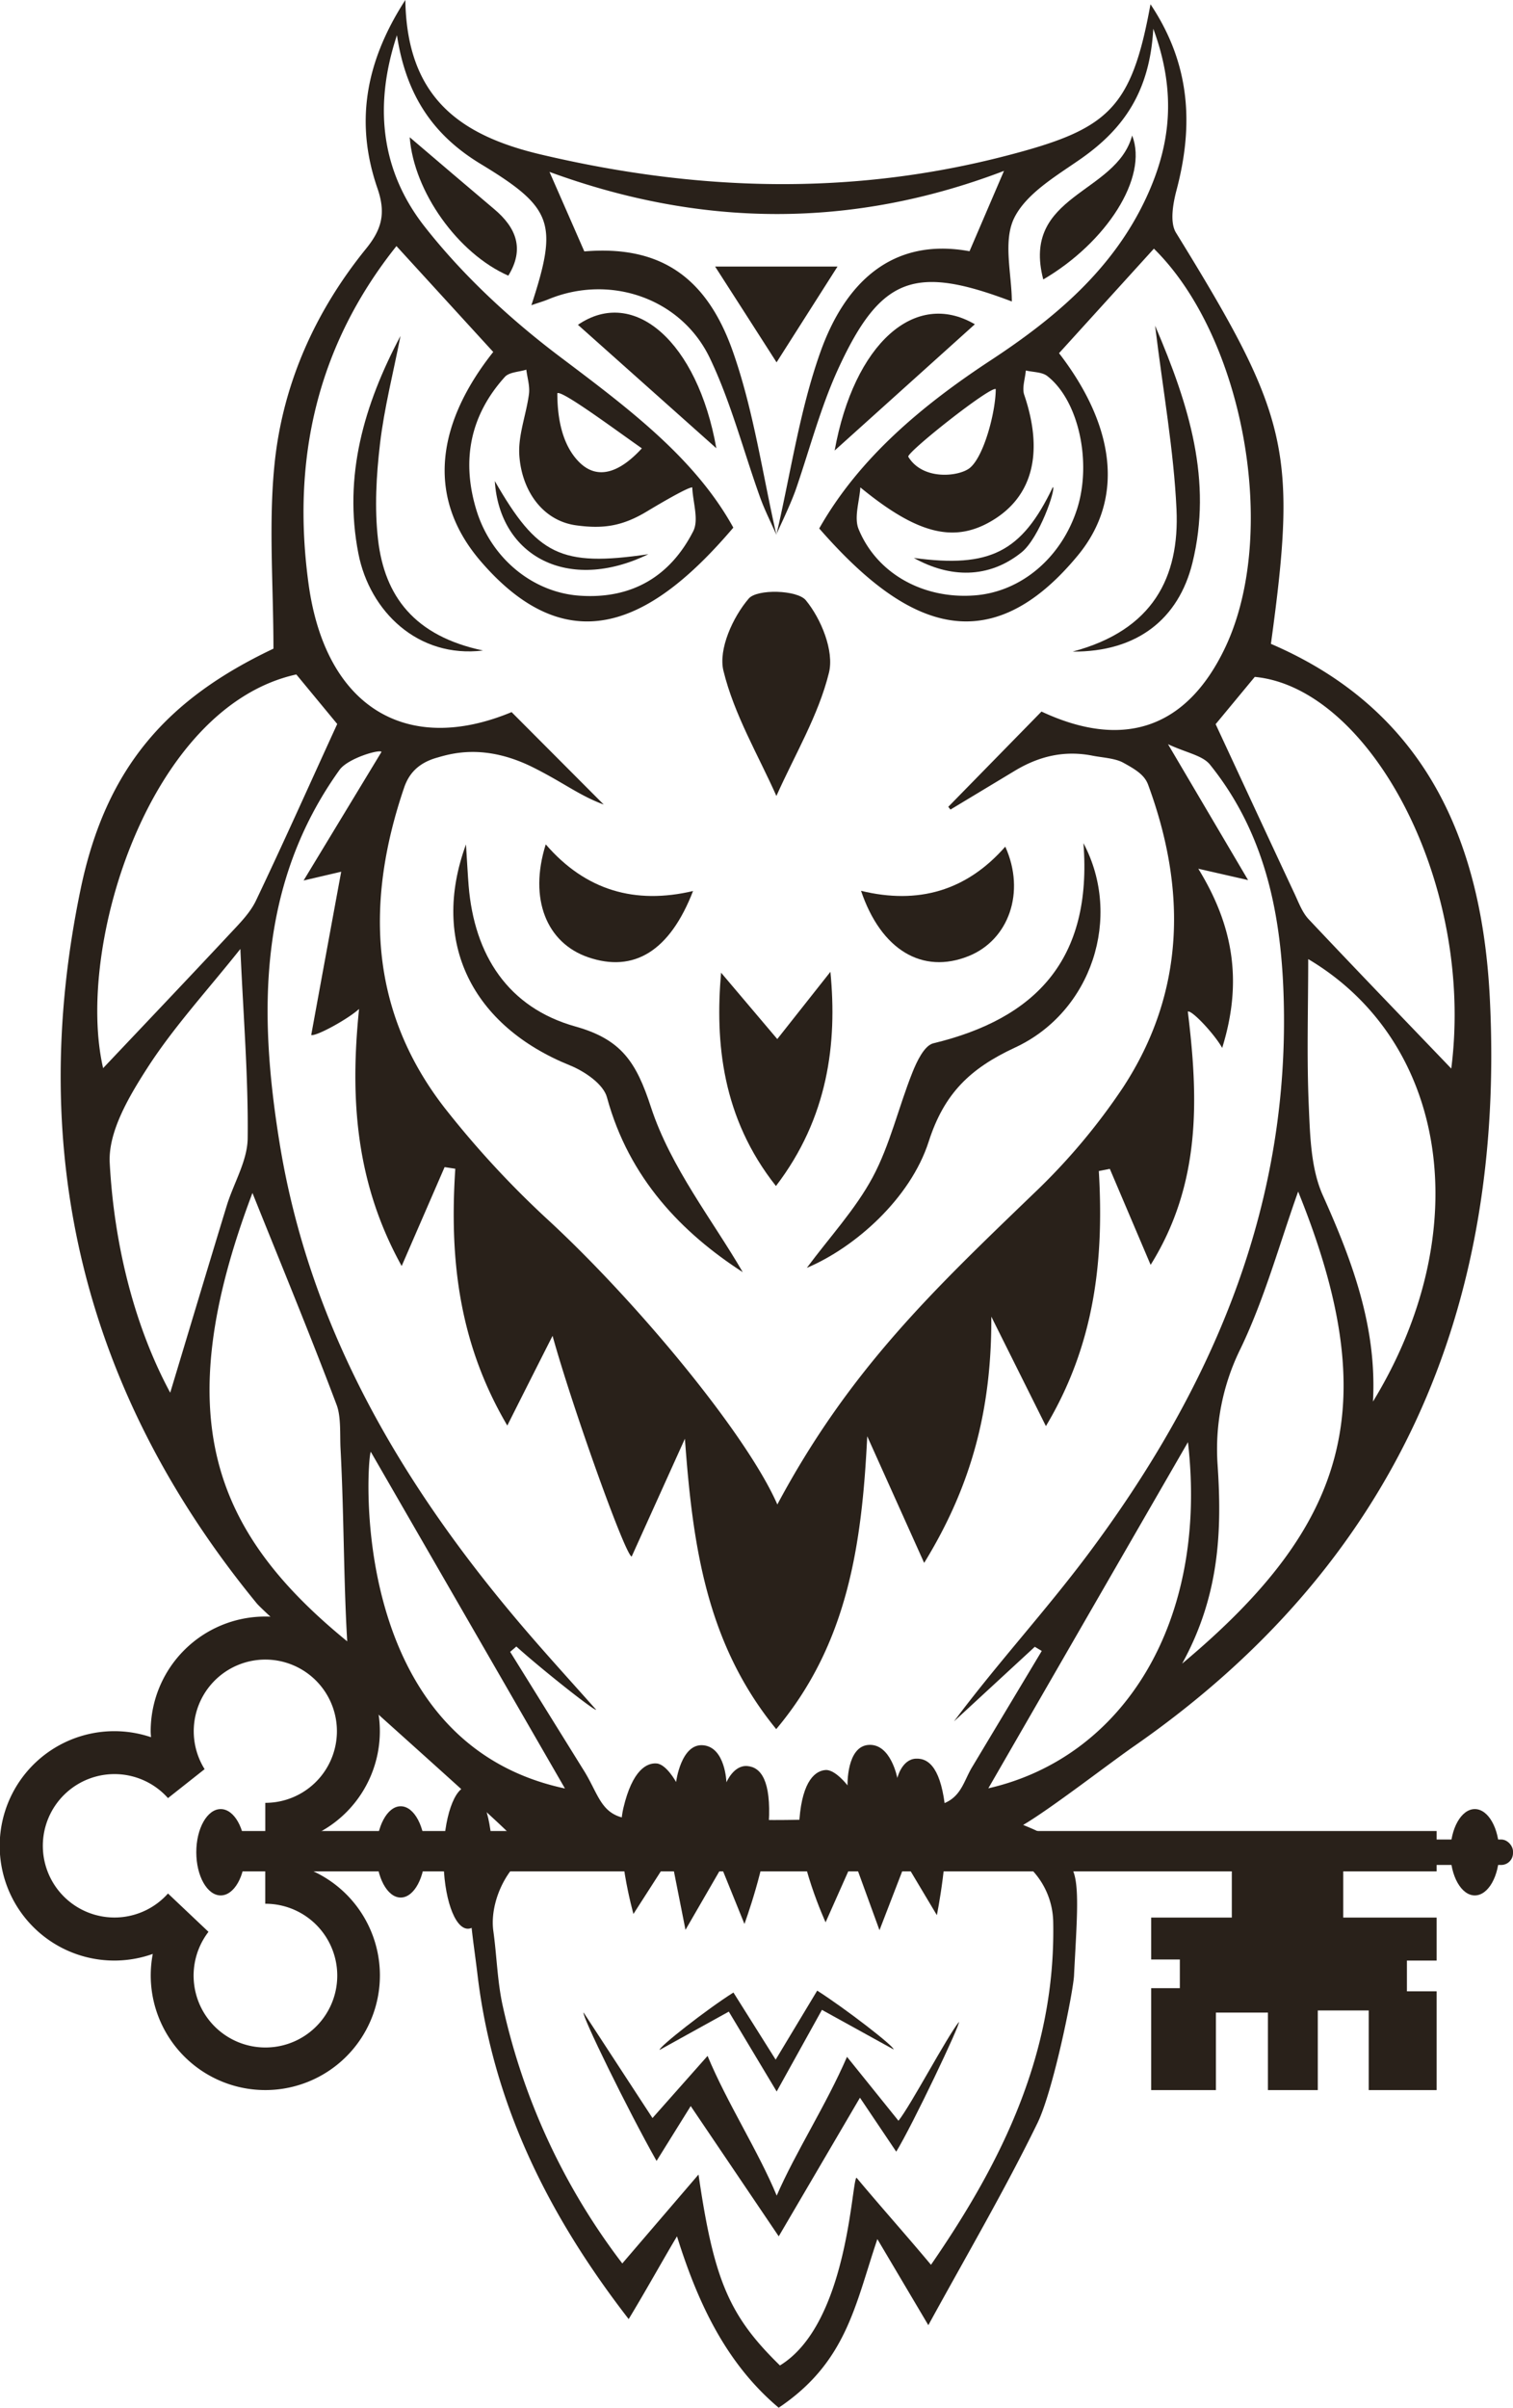 <?xml version="1.0" encoding="UTF-8"?> <svg xmlns="http://www.w3.org/2000/svg" id="Слой_1" data-name="Слой 1" viewBox="0 0 434.57 691.06"><defs><style>.cls-1{fill:#29211a;}</style></defs><title>сова</title><path class="cls-1" d="M308.5,566.67c0,3.8-5.83,33.07-10.52,42.7-9.27,19-20,37.31-31.34,58L252,642.66c-6.42,19-8.86,35.32-28.34,48.4-15.07-12.68-23.21-30-29.21-49.19-3.08,5.07-9.22,16.1-13.88,23.75-23.14-29.85-39-61.83-43.41-98.78-2.4-20.11-5.94-31.39,9.47-40.19-3.85-4.44-69.71-62.57-72.9-66.47C24.3,399.92,7.35,331.24,23.15,255.24c7.33-35.28,25.19-54.76,55.39-69.06,0-18.43-1.45-36.05.35-53.32C81.28,110,90.6,89.3,105.14,71.38c4.53-5.58,5.74-10.17,3.28-17.3-6.24-18.07-4-35.53,8-54.08.45,27.87,15.51,38.8,38.83,44.32,44.82,10.59,89.09,12,133.93.34,29.13-7.56,35.77-13.24,41.27-43.44C342,18.5,342.85,36.09,337.89,54.71c-1,3.84-1.92,9.16-.11,12.09,32.46,52.65,34.87,62.51,27.26,118,44.62,19.17,60.61,56.84,62.87,101.67C432.42,375.93,400.79,448.92,326,501c-7.24,5-24.16,18.13-32.13,22.79,11,4.47,11,6.07,14,12.47C310.22,540.46,309.3,551.06,308.5,566.67ZM223,153.53c-1.57-3.6-3.37-7.12-4.69-10.8-4.78-13.31-8.33-27.17-14.39-39.88-8.23-17.28-28.74-24.25-46.42-16.94-1.43.59-2.9,1-4.87,1.69,7.7-23.54,6.24-27.95-14.62-40.57-13.18-8-21.31-19.19-24-36.93-7.18,21.66-3.8,40,8,55,11,14,24.6,26.58,38.88,37.34,19.43,14.65,38.65,28.92,49.74,49-21.64,25.4-45.92,40.53-72.5,9.72-16.87-19.55-11.47-41.23,3.54-60.14-9.58-10.46-18.64-20.38-27.8-30.39-23,28.82-30.11,61.51-25.24,97,4.9,35.65,28.39,49.2,58.31,36.76l26.46,26.53c-7.09-2.63-11.39-6.21-20.24-10.64-14.17-7.09-24-3.85-27.77-2.78-6,1.73-8.23,5.36-9.34,8.63-11,32.32-10.14,63.69,11.56,91.73A272.67,272.67,0,0,0,158,350.67c25.53,23.71,56.51,61.13,65.27,81.14,20.85-39,45.28-61.91,73.68-89.29a179.16,179.16,0,0,0,25.64-30.45c17.88-27.36,18.24-56.87,7.17-86.86-1-2.69-3.34-4.23-7.19-6.33-2.35-1.29-6.32-1.47-8.85-2-8-1.55-15.23.13-22.23,4.34L273,232.36l-.63-.79,26.77-27.34c23.4,10.94,41.72,5,52.83-18.51,15.47-32.82,5.24-89-20.54-114.35l-27.25,30c15.9,20.63,19,41.55,5.44,58-27.22,33-51.73,18.12-74.32-7.69,11.47-20.23,29.57-35.38,49.66-48.53C303.4,91,319.91,77,329.37,56.43,336,42,338.16,26.94,331.25,8.24c-1,18.15-8.65,28.74-20.49,37.12-7.11,5-15.87,10-19.44,17.17-3.31,6.69-.7,16.3-.7,24C262.85,76,253,79.24,240.75,105.87c-5,10.91-8.1,22.71-12,34.13-1.8,5.31-6.08,13.74-5.75,13.5,4.09-17.56,6.65-35.67,12.67-52.54C242.64,81.46,256,68,278.47,72.11l9.9-23.06c-44.06,16.8-87.34,16.11-130.54.29,3.67,8.36,6.83,15.56,10,22.82,20.81-1.72,34.81,6.37,42.68,28.77C216.46,117.84,219,136,223,153.53Zm-38.66,368.6c7.88.43,33.33.23,36.68.25,29,.15,46.82-3.93,46.82-3.93,8.21-1.21,8.59-6.79,11.52-11.5l19.86-33.1-2-1.19L274,494.08c12.34-16.53,26.23-31.59,38.45-47.91,34.36-45.9,56.86-96.47,56.34-155.07-.23-25.75-4.42-50.76-21.25-71.63-2.14-2.66-6.71-3.37-12.06-5.87l23,39-14.3-3.26c10.11,16.46,12.76,32.46,6.86,51.43-2.23-4-8.82-11-9.87-10.42,3.06,24.89,3.85,49.4-10.68,72.69l-11.72-27.55-3.16.62c1.48,25.24-1.05,49.56-15.2,73.21l-15.68-31.42c.12,26.33-5.54,48.33-19.29,70.68l-16.35-36.35c-1.52,31.23-5.67,59.7-26.14,84.06-20.17-24.65-24-53-26.23-83.35l-15.28,33.8c-1.74,0-17.11-43-22.73-63.33-3.64,7.18-8,15.8-13,25.75-14.2-24.11-16.59-48.47-14.94-73.71l-3.07-.47c-3.93,9.06-7.87,18.11-12.33,28.39-13.22-23.85-14.88-48-12.24-73.78-3.23,2.95-12.39,7.94-13.74,7.47Q93.67,273.66,98,250.2L87.2,252.72l22.38-36.92C109,215,99.86,217.66,97.5,221c-23.43,32.68-23.23,69.7-17.23,106.86C89,382,116.13,427.39,151.41,468.39c6.5,7.55,13.21,14.9,19.83,22.35-.47.41-15.76-11.69-22.93-18.16l-1.78,1.53,20.86,33.58C172.64,515.84,172.44,522.65,184.38,522.13Zm36.07,7.24c-4.52,0-49.69-1.12-58.18-.12-13.41-1.25-22,14.45-20.53,25,1,7.16,1.14,14.51,2.71,21.54a188.26,188.26,0,0,0,34.33,73.86l21.89-25.52c4.4,30.24,8.78,40.56,23.39,54.8,19.68-12,20.55-53.39,22-53.89,6.56,7.88,14.21,16.42,21.38,25,20.51-29.7,35.8-60.85,35.11-98.24A22.25,22.25,0,0,0,291.79,533C276.6,524,254.24,528.26,220.45,529.37ZM85.11,193.58c-42.35,9.34-63.54,78.28-55.49,113,11.43-12.08,24.06-25.35,36.57-38.73,2.71-2.9,5.67-5.87,7.34-9.38,7.82-16.39,15.23-33,23.33-50.67Zm264.05,14.27c8.23,17.69,15.42,33.21,22.68,48.7,1.17,2.51,2.19,5.3,4,7.25,13.84,14.69,27.86,29.2,41,42.9,6.83-53.72-23.69-109.32-56.44-112.42ZM372.86,342c-5.33,14.92-9.59,30.57-16.48,44.95a65,65,0,0,0-6.65,33.6c1.25,18.77.58,37.36-10.19,56.94C387.36,437.51,397.69,403.32,372.86,342ZM99.73,471.1c-1.06-17.81-.91-36.25-1.92-55.3-.21-4,.19-9.1-1.12-12.57-7.76-20.56-16.17-40.88-24.18-60.83C48.12,406.82,61.35,439.79,99.73,471.1ZM48.89,399.73C54.13,382.4,59.58,364.18,65.14,346c2-6.47,5.94-12.85,6-19.3.2-17.31-1.22-34.65-2.1-54.33-9.51,11.94-19,22.24-26.53,33.86-5.32,8.24-11.43,18.45-11,27.45C32.78,357.6,38.75,380.93,48.89,399.73Zm345.46,2.55c29.89-48.93,21.6-103.15-18.6-127,0,14.19-.45,28.27.17,42.3.37,8.58.62,17.87,4,25.45C388.45,362,395.52,381,394.35,402.28Zm-110.47,111c38.89-8.88,63.23-47.89,57.33-99.36C320.55,449.7,301.61,482.54,283.88,513.27ZM106.51,416.71c-1,.52-7.7,83.13,55.76,96.62L135,466.07Zm140.6-276.82c-.25,4-1.87,8.64-.49,12,5.32,12.89,18.75,20.12,33.32,19,13.38-1,25-10.87,29.47-24.95,4.22-13.41.39-31-8.59-38-1.54-1.2-4.09-1.1-6.18-1.6-.19,2.35-1.14,5-.45,7,5.62,16.56,2.46,29.22-9.38,36.18C273.84,156,263.23,153.11,247.11,139.89Zm-48.27,0c-1.15-.1-8.73,4.31-13,6.88-7.16,4.32-12.69,5.07-20.44,4-9.66-1.37-15.59-10.08-16.24-20.14-.37-5.75,2-11.65,2.77-17.53.3-2.27-.48-4.67-.76-7-2.09.67-4.9.68-6.17,2.09-10,11.08-12.5,24-8.17,38.2,4.24,13.9,16.26,23.71,29.76,24.59,14.88,1,25.89-5.53,32.51-18.48C200.79,149.21,199,144.16,198.84,139.92ZM286,111.67c-1.65-.79-25.4,18-25.13,19.41,4.2,6.95,14.71,5.7,17.72,3.2C282.67,130.89,286,118.07,286,111.67Zm-101.66,17c-7.6-5.31-22.87-16.67-24.26-15.82,0,10,2.65,16.16,6.27,19.78C171.59,137.88,177.94,135.69,184.35,128.69Z"></path><path class="cls-1" d="M213.34,365.14c-17.42-11.27-32.66-26.87-39-50.16-1-3.8-6.41-7.48-10.6-9.18-28-11.3-40.24-35.23-29.9-63.44.34,5.28.5,8.55.76,11.81,1.62,20,11.36,35.05,30.66,40.45,13.29,3.72,17.51,10.29,21.72,23.19C192.66,335.13,204.77,350.35,213.34,365.14Z"></path><path class="cls-1" d="M311.19,242c11.25,21.17,2.46,48.42-19.65,58.67-12.93,6-20.37,13.19-24.8,27-5.25,16.31-21.14,30.38-35,36.23,6.56-8.84,13.95-16.78,18.91-26s7.44-20.14,11.43-30.12c1.26-3.16,3.43-7.72,6-8.33C297.39,292.37,313.8,275.5,311.19,242Z"></path><path class="cls-1" d="M223,228.46c-5.17-11.64-12.13-23.31-15.21-35.93-1.51-6.18,2.7-15.41,7.26-20.73,2.41-2.81,13.94-2.5,16.4.48,4.41,5.36,8.17,14.55,6.65,20.78C235.1,205.28,228.31,216.57,223,228.46Z"></path><path class="cls-1" d="M207.11,279.18l16.14,19.05,15.26-19.3c2,20.43-.65,41.88-15.64,61.48C207.36,320.81,205.37,299.15,207.11,279.18Z"></path><path class="cls-1" d="M247.31,255.68c16.4,4,30.31,0,41.43-12.68,5.9,13.05,1,26.79-10.54,31.42C265,279.72,253.08,272.75,247.31,255.68Z"></path><path class="cls-1" d="M199.06,255.74c-6.68,17.26-17,23.53-30.16,19-11.83-4.08-17.1-16.63-12.15-32.39C168.25,255.66,182.48,259.64,199.06,255.74Z"></path><path class="cls-1" d="M138.75,186.71C120,189,106.18,175.43,102.94,158.9c-4.37-22.34,1.64-42.77,12.09-62.48-2,10.3-4.65,20.53-5.88,30.93-1.07,9.11-1.61,18.53-.56,27.6C110.47,171.09,119,182.56,138.75,186.71Z"></path><path class="cls-1" d="M331.77,93.47c9.86,23,16.5,44.55,10.73,68.06-3.95,16.08-15.84,25.63-34.41,25.49,23.08-6.14,30.72-21.35,29.83-40.82C337.14,129.26,334.08,112.43,331.77,93.47Z"></path><path class="cls-1" d="M280,93.07l-40.27,36.24C245.3,98.68,262.79,83,280,93.07Z"></path><path class="cls-1" d="M205.75,128.66,166,93.23C182.11,82.19,200.34,98.16,205.75,128.66Z"></path><path class="cls-1" d="M117.68,39.4c8.51,7.24,16.4,14,24.32,20.67,6.32,5.33,8.69,11.43,4,19.05C131.53,72.77,118.86,55,117.68,39.4Z"></path><path class="cls-1" d="M299.65,80.21c-6.42-24.48,21-24.44,25.53-41.32C329.87,50.92,317.8,69.59,299.65,80.21Z"></path><path class="cls-1" d="M223.07,630.23c5.43-12.53,14.16-25.92,20.21-39.88l14.78,18.35c3.49-4.34,13.91-24.07,17.36-28.36.59.34-13.3,29.57-18,37.23L247,602.08l-23.33,39.79c-9.93-14.68-17.42-25.75-25.28-37.39l-9.81,15.75c-8.29-14.68-21.72-42.12-20.95-42.59,6.4,9.8,12.81,19.6,19.78,30.28l15.82-17.84c5.58,13.46,14.57,27.33,19.88,40.15Z"></path><path class="cls-1" d="M210.66,571.89l12.13,19.27,11.93-19.81c8.11,5.16,22.31,16.14,21.93,16.87l-20.57-11.35-13,23.43-13.75-22.93-19.88,11C189.15,587.58,202.9,576.78,210.66,571.89Z"></path><path class="cls-1" d="M223.05,104C217,94.54,210.78,84.89,205.4,76.51h35.15Z"></path><path class="cls-1" d="M262.47,160.14c21.82,2.93,31-1.6,39.95-20.37.9.59-3.89,14.62-9,18.76C283.92,166.17,272.79,165.89,262.47,160.14Z"></path><path class="cls-1" d="M186.22,159.07c-23,11.17-42.71.59-44.1-21C154.31,159.28,161,162.79,186.22,159.07Z"></path><path class="cls-1" d="M181.94,549.34s-5.49-19.38-2.89-30.4,6.8-13.05,9.59-12.79,5.55,5.32,5.55,5.32,1.4-11.13,7.78-10.55,6.68,10.64,6.68,10.64,2.06-5,6-4.67,6.85,4.23,6.17,16.22-7,29.1-7,29.1L207.25,536,196.89,553.9l-4.21-21.27Z"></path><path class="cls-1" d="M237.13,551.74s-8.39-18.31-7.51-29.6,4.72-13.93,7.51-14.11,6.3,4.41,6.3,4.41-.32-11.21,6.07-11.62,8.23,9.5,8.23,9.5S259,505,263,504.77s7.42,3.13,8.58,15.08-2.49,29.84-2.49,29.84l-9-15.07L252.61,554l-7.42-20.37Z"></path><rect class="cls-1" x="63.39" y="525.54" width="349.24" height="11.58"></rect><ellipse class="cls-1" cx="134.39" cy="533.16" rx="7.01" ry="20.42"></ellipse><ellipse class="cls-1" cx="423.6" cy="531.63" rx="7.01" ry="12.39"></ellipse><ellipse class="cls-1" cx="63.39" cy="531.63" rx="7.01" ry="12.39"></ellipse><ellipse class="cls-1" cx="115.09" cy="531.53" rx="7.01" ry="13.1"></ellipse><rect class="cls-1" x="406.38" y="527.97" width="28.19" height="7.31" rx="3.4"></rect><polygon class="cls-1" points="353.81 533.16 353.81 550.38 330.65 550.38 330.65 562.41 338.88 562.41 338.88 570.64 330.65 570.64 330.65 599.9 349.24 599.9 349.24 577.65 364.18 577.65 364.18 599.9 378.5 599.9 378.5 577.04 393.13 577.04 393.13 599.9 412.63 599.9 412.63 571.55 404.1 571.55 404.1 562.72 412.63 562.72 412.63 550.38 385.81 550.38 385.81 533.16 353.81 533.16"></polygon><path class="cls-1" d="M76.19,534.07v12.34a20.63,20.63,0,1,1-16.31,8.06l-11.63-11a20.58,20.58,0,1,1,0-27.38l10.52-8.31a20.56,20.56,0,1,1,17.43,9.67V529.8a32.91,32.91,0,1,0-32.92-32.91c0,.58.06,1.15.09,1.72a32.92,32.92,0,1,0,.51,62.2,32.91,32.91,0,1,0,32.32-26.74Z"></path></svg> 
